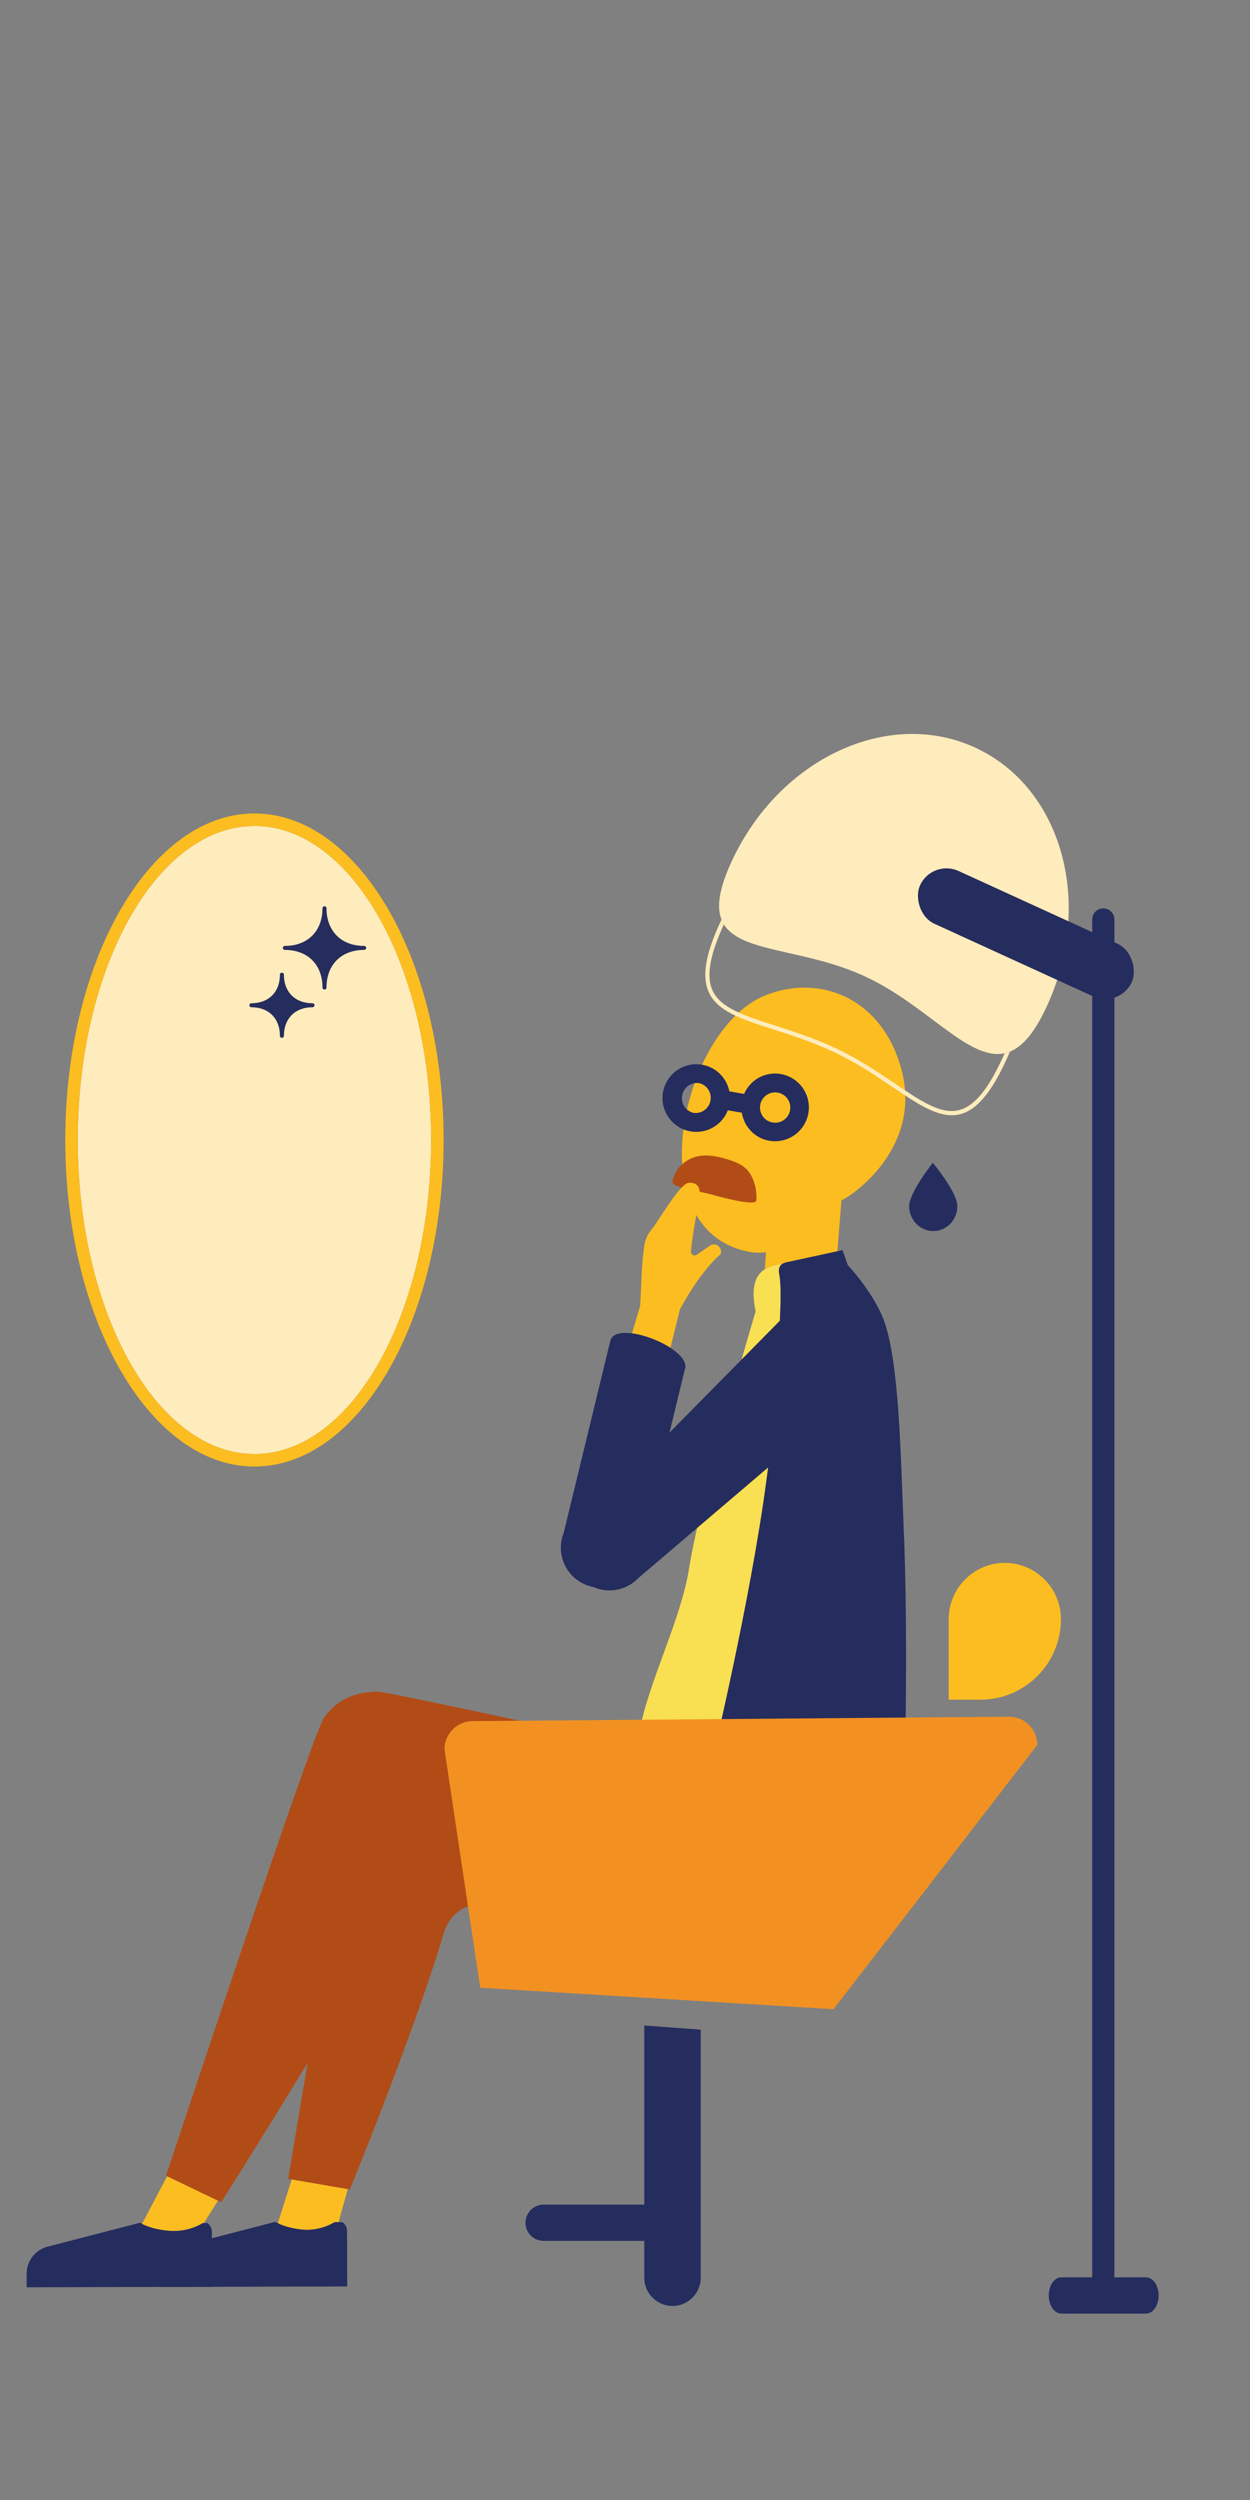 <?xml version="1.0" encoding="UTF-8"?>
<svg xmlns="http://www.w3.org/2000/svg" viewBox="0 0 300 600">
  <rect x="0" y="0" width="300" height="600" fill="#808080" stroke="none"/>
  <g id="Calque_1" data-name="Calque 1">
    <g>
      <path d="M179.73,300.43c1.39.27,2.77.26,4.1.13l-.27,4.05c1.65-1.02,3.62-1.11,4.64-1.45.13-.07.27-.14.41-.19l12.36-2.63.98-12.33c.48.27,20.02-11.58,14.28-31.77-4.82-16.96-19.74-22.58-32.7-17.29-19.87,8.1-30.76,56.25-3.8,61.47Z" style="fill: #fcbd20;"/>
      <g>
        <path d="M185.5,340.03c.57-9.57,2.65-28.55,1.51-34.31-.07-.36-.36-1.77.86-2.46-1.08.27-2.82.43-4.3,1.35-2.01,1.25-3.52,3.9-2.22,10.14,0,0-13.15,43.78-16,61.83-1.92,12.18-9.97,27.73-11.93,39.29.49-.02,12.63,4.2,17.83,5.33,3.65-15.68,12.83-56.99,14.27-81.17Z" style="fill: #f9df52;"/>
        <path d="M216.83,365.11c-.66-14.29-.93-38.93-4.92-48.8-2.67-6.6-8.43-12.66-8.43-12.66l-1.27-3.62-13.59,2.95c-.3.07-.55.16-.75.28-1.21.69-.93,2.1-.86,2.46,1.15,5.76-.94,24.74-1.51,34.31-1.43,24.18-10.62,65.49-14.27,81.17-.92,3.96-1.49,6.29-1.49,6.29,5.04,1.88,47.21,5.17,47.21,5.17,0,0,1.21-38.35-.13-67.55Z" style="fill: #252c5e;"/>
      </g>
    </g>
    <path d="M170.56,286.63c-3.76-.98-7.78-1.38-9.06-2.62-.54-.52,1.01-3.38,1.5-3.89,2.83-2.97,6.01-3.36,10.5-2.19,4.72,1.29,6.59,2.49,7.76,6.74.15.54.5,3.3.14,3.67-1.07,1.12-10.84-1.71-10.84-1.71Z" style="fill: #b14c17;"/>
    <polygon points="184.85 394.77 184.85 394.81 184.85 394.77 184.85 394.77" style="fill: #fff;"/>
    <path d="M50.84,535.6c0-.86-.43-1.6-1.08-2.07h-.82s-.29,0-.29,0c-2.01,1.18-4.33,1.87-6.82,1.88-2.43,0-5.61-.58-7.71-1.69-.17-.09-.34-.17-.5-.27l-22.51,5.83c-2.81.87-4.72,3.47-4.71,6.41v3.26s44.49-.12,44.49-.12l-.04-13.23Z" style="fill: #252c5e;"/>
    <path d="M34.11,533.73c2.11,1.11,5.29,1.69,7.71,1.69,2.48,0,4.81-.7,6.82-1.88h.29l3.39-5.38-12.21-5.87-6.01,11.44Z" style="fill: #fcbd20;"/>
    <path d="M73.8,535.17c2.37-.06,4.58-.73,6.51-1.86h.93l2.24-7.94-13.47-2.32-3.32,10.5c.22.11.42.23.66.33,1.92.8,4.4,1.24,6.45,1.29Z" style="fill: #fcbd20;"/>
    <path d="M83.28,535.39c0-.86-.44-1.6-1.08-2.07h-1.88c-1.93,1.13-4.14,1.79-6.51,1.86-2.06-.05-4.53-.49-6.45-1.29-.24-.1-.44-.22-.66-.33-.21-.1-.45-.2-.64-.32l-22.51,5.83c-2.81.87-4.72,3.47-4.71,6.41v3.39s44.49-.12,44.49-.12l-.04-13.36Z" style="fill: #252c5e;"/>
    <path d="M90.5,405.98c-2.97.09-8.74.54-12.77,6.33-2.87,4.12-37.88,109.85-37.88,109.85l.26.13,12.21,5.87.78.37s9.57-15.09,20.75-33.49c-2.69,15.75-4.68,27.88-4.68,27.88l.84.14,13.47,2.32.49.08s15.56-38,22.44-61.21c1.72-5.8,6.56-8.3,12.5-7.14,4.3.84,42.41,19.85,75.21,2.41,6.5-3.46,8.12-13.07,8.31-17.49.21-4.39.46-11.97.46-11.97,0,0-109.39-24.2-112.38-24.08h0Z" style="fill: #b14c17;"/>
    <path d="M242.18,412.01c3.74,0,6.77,3.03,6.77,6.77l-48.9,63.43-84.8-5.15-8.57-57.22c0-3.74,3.03-6.77,6.77-6.77l128.73-1.06Z" style="fill: #f29122;"/>
    <path d="M227.69,407.93v-19.33c0-7.46,6.05-13.52,13.52-13.52h-.11c7.46,0,13.52,6.05,13.52,13.52h0c0,10.68-8.66,19.33-19.33,19.33h-7.59Z" style="fill: #fcbd20;"/>
    <path d="M187.87,316.26l-48.46,49.14c-3.7,3.76-3.64,9.87.13,13.56,3.77,3.69,9.87,3.64,13.56-.13l52.51-44.76c2.09-2.08,1.85-5.79,1.08-9.47-1.24-5.94-6.34-10.47-12.41-10.47-2.19,0-4.43.56-6.41,2.13Z" style="fill: #252c5e;"/>
    <g>
      <path d="M172.03,298.82c-.49-.24-1.02-.21-1.46,0l-3.38,2.33c-.59.41-1.39-.03-1.35-.75.14-2.71,1.15-8.27,1.9-12.11.49-2.52.21-4.55-2.36-4.43-2.23.1-7.09,8.89-9.03,11.24-.89,1.08-1.48,2.38-1.7,3.77-.74,4.58-.74,10.76-1.02,14.56,0,0-.81,2.72-1.94,6.57,2.97.39,6.58,1.76,9.22,3.47,1.32-5.38,2.28-9.23,2.28-9.23,5.3-9.81,9.72-13.18,9.72-13.18.39-.83,0-1.84-.86-2.25Z" style="fill: #fcbd20;"/>
      <path d="M160.89,323.48c-2.64-1.71-6.25-3.09-9.22-3.47-2.5-.32-4.54.05-5.13,1.53l-11.25,46.34c-1.97,4.89.42,10.51,5.32,12.48,4.89,1.97,10.51-.42,12.48-5.32l11.26-46.34c.67-1.66-.95-3.59-3.45-5.21Z" style="fill: #252c5e;"/>
    </g>
    <path d="M154.63,486.11v43h-24.16c-2.4,0-4.35,1.95-4.35,4.35s1.95,4.35,4.35,4.35h24.16v8.85c0,3.74,3.03,6.77,6.77,6.77s6.77-3.03,6.77-6.77v-59.54l-13.53-1Z" style="fill: #252c5e;"/>
  </g>
  <g id="test">
    <path d="M187.37,257.76c-3.76-.64-7.35,1.43-8.78,4.78l-3.54-.61c-.66-3.3-3.28-5.84-6.55-6.4-4.42-.76-8.62,2.21-9.38,6.63s2.21,8.62,6.63,9.38c3.8.65,7.54-1.49,8.93-5.07l3.36.58c.52,3.32,3.09,6.13,6.59,6.73,4.42.76,8.62-2.21,9.38-6.63s-2.21-8.62-6.63-9.38ZM166.51,267.11c-1.96-.43-3.2-2.36-2.77-4.32,0,0,0-.02,0-.03.4-1.8,2.12-3.05,3.99-2.82,1.98.43,3.19,2.37,2.76,4.34-.4,1.8-2.12,3.05-3.99,2.82ZM185.42,269.4c-1.99-.34-3.31-2.21-2.97-4.2s2.21-3.31,4.2-2.97,3.31,2.21,2.97,4.2-2.21,3.31-4.2,2.97Z" style="fill: #252c5e;"/>
    <g>
      <path d="M61.07,198.23c-23.38,0-42.4,33.81-42.4,75.37s19.02,75.37,42.4,75.37,42.4-33.81,42.4-75.37-19.02-75.37-42.4-75.37Z" style="fill: #ffecbc;"/>
      <path d="M61.07,195.23c-25.03,0-45.4,35.16-45.4,78.37s20.36,78.37,45.4,78.37,45.4-35.16,45.4-78.37-20.36-78.37-45.4-78.37ZM61.07,348.97c-23.38,0-42.4-33.81-42.4-75.37s19.02-75.37,42.4-75.37,42.4,33.81,42.4,75.37-19.02,75.37-42.4,75.37Z" style="fill: #fcbd20;"/>
    </g>
    <path d="M68.36,227.98c5.49,0,9.04,3.55,9.04,9.04,0,.13.05.25.14.34.09.09.21.14.34.14s.25-.05.34-.14c.09-.09.14-.21.14-.34,0-5.49,3.55-9.04,9.04-9.04.13,0,.25-.05.34-.14.09-.09.14-.21.14-.34s-.05-.25-.14-.34c-.09-.09-.21-.14-.34-.14-5.49,0-9.04-3.55-9.04-9.04,0-.13-.05-.25-.14-.34-.09-.09-.21-.14-.34-.14s-.25.05-.34.14-.14.21-.14.34c0,5.49-3.55,9.04-9.04,9.04-.13,0-.25.05-.34.14-.09.09-.14.21-.14.34s.05.25.14.34c.09.09.21.14.34.14ZM75,240.78c-4.16,0-6.86-2.69-6.86-6.85,0-.13-.05-.25-.14-.34-.09-.09-.21-.14-.34-.14s-.25.05-.34.14c-.09.09-.14.21-.14.34,0,4.16-2.69,6.85-6.85,6.85-.13,0-.25.05-.34.14-.09.09-.14.21-.14.34s.05.25.14.34c.09.09.21.14.34.14,4.16,0,6.85,2.69,6.85,6.86,0,.13.05.25.14.34.09.09.21.14.34.14s.25-.05.34-.14c.09-.09.14-.21.14-.34,0-4.16,2.69-6.86,6.86-6.86.13,0,.25-.05.34-.14.09-.09.14-.21.14-.34s-.05-.25-.14-.34c-.09-.09-.21-.14-.34-.14Z" style="fill: #252c5e;"/>
    <g>
      <path d="M170.95,237.61c1.89,4.31,7.63,6.15,14.9,8.47,4.36,1.4,9.31,2.98,14.48,5.39,5.64,2.63,10.34,5.81,14.48,8.61,6.2,4.2,11.1,7.51,15.49,6.3,3.5-.97,6.7-4.79,10.07-12.02.24-.52.47-1.06.7-1.59-8.62,1.85-18.52-11.47-33.37-18.4-14.44-6.73-29.77-5.65-34-12.56-3.38,7.34-4.26,12.37-2.77,15.78Z" style="fill: none;"/>
      <path d="M240.39,254.37c-3.37,7.23-6.57,11.05-10.07,12.02-4.39,1.22-9.29-2.1-15.49-6.3-4.14-2.81-8.84-5.98-14.48-8.61-5.18-2.41-10.12-3.99-14.48-5.39-7.27-2.33-13.01-4.16-14.9-8.47-1.5-3.42-.61-8.44,2.77-15.78-.22-.36-.4-.75-.56-1.15-.06.14-.13.27-.2.4-3.64,7.8-4.57,13.18-2.92,16.93,2.07,4.73,8,6.62,15.51,9.03,4.33,1.39,9.25,2.96,14.37,5.34,5.57,2.6,10.23,5.75,14.34,8.54,5.46,3.69,9.94,6.73,14.13,6.73.74,0,1.46-.09,2.19-.29,3.8-1.05,7.21-5.04,10.71-12.56.37-.79.72-1.59,1.06-2.39-.42.17-.84.29-1.26.38-.23.53-.46,1.06-.7,1.59Z" style="fill: #ffecbc;"/>
      <path d="M234.22,179.5c-20.84-9.71-47.05,2.41-58.55,27.08-3.11,6.68-3.7,11.06-2.52,14.1.16.41.34.79.56,1.15,4.23,6.91,19.56,5.83,34,12.56,14.85,6.92,24.75,20.25,33.37,18.4.42-.09.84-.22,1.26-.38,3.01-1.2,5.88-4.43,8.78-10.65,11.5-24.67,3.93-52.54-16.91-62.25Z" style="fill: #ffecbc;"/>
    </g>
    <rect x="218.27" y="217.13" width="55.87" height="13.93" rx="6.97" ry="6.97" transform="translate(115.59 -82.13) rotate(24.59)" style="fill: #252c5e;"/>
    <path d="M223.88,279.08s5.85,7.03,5.88,10.34c.03,3.31-2.52,6-5.72,6.03s-5.8-2.62-5.84-5.91c-.03-3.29,5.67-10.46,5.67-10.46" style="fill: #252c5e;"/>
    <path d="M275.06,546.56h-7.61V220.67c0-1.47-1.19-2.66-2.66-2.66h0c-1.47,0-2.66,1.19-2.66,2.66v325.89h-7.42c-1.66,0-3.01,1.95-3.01,4.35s1.35,4.35,3.01,4.35h20.35c1.66,0,3.01-1.95,3.01-4.35s-1.35-4.35-3.01-4.35Z" style="fill: #252c5e;"/>
  </g>
</svg>